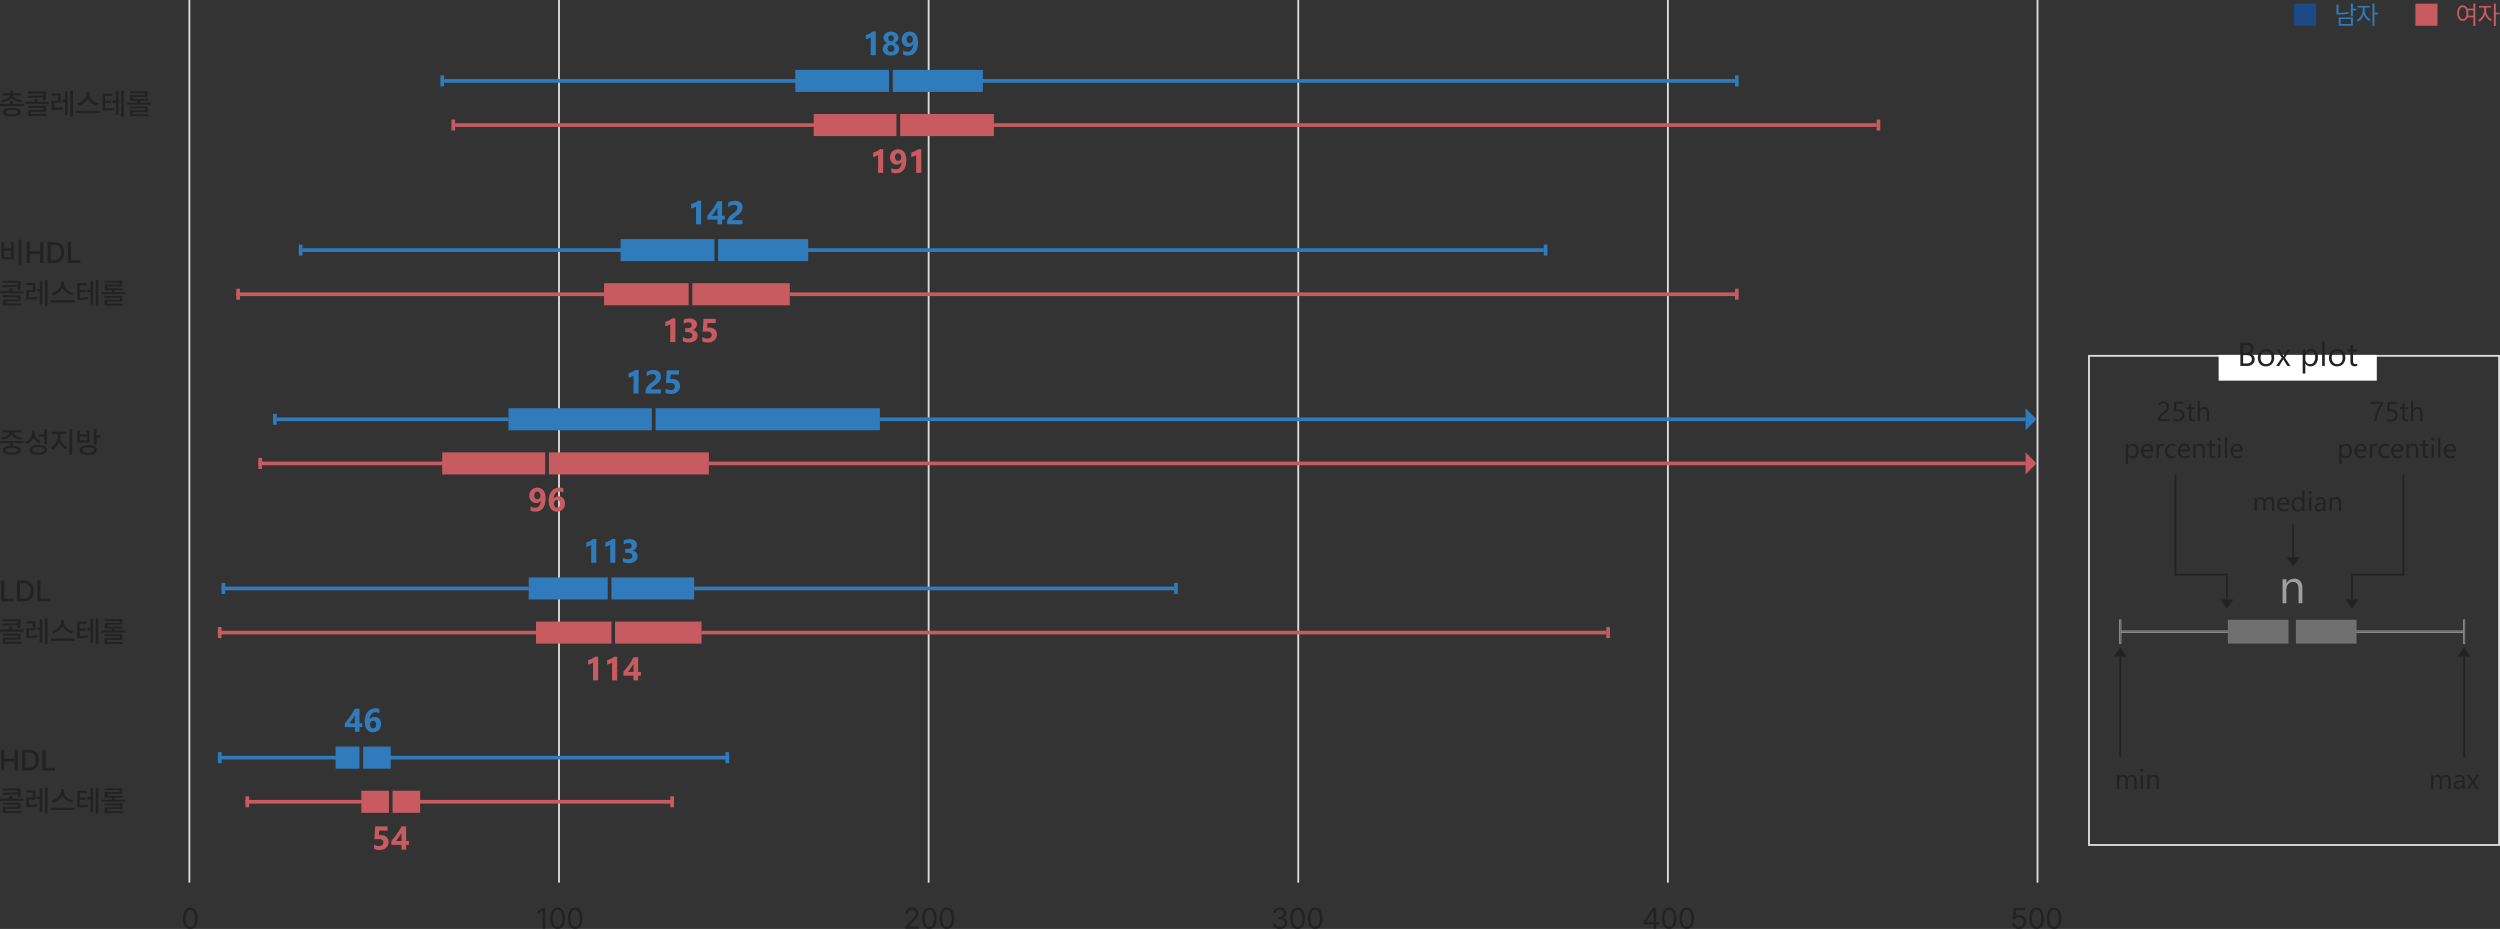 <svg xmlns="http://www.w3.org/2000/svg" width="1359.484" height="505.156" viewBox="0 0 1359.484 505.156">
  <rect x="0" y="0" width="1359.484" height="505.156" fill="#333333" stroke="none"/>
  <path id="패스_59554" data-name="패스 59554" d="M13.281-5.5H7.625V-7.109H6.156V-5.5H.516v1.2H13.281ZM7.625-12.687H6.156v1.344H1.8v1.188H6.063C5.891-8.8,3.953-7.789,1.188-7.562l.469,1.141c2.4-.227,4.359-1.039,5.234-2.344.867,1.3,2.828,2.117,5.25,2.344l.453-1.141C9.813-7.789,7.875-8.8,7.719-10.156H12v-1.187H7.625ZM6.891-3.375c-3.062,0-4.859.828-4.859,2.344S3.828,1.313,6.891,1.3c3.047.016,4.828-.812,4.828-2.328S9.938-3.375,6.891-3.375Zm0,1.109c2.125,0,3.344.438,3.344,1.234S9.016.188,6.891.172c-2.156.016-3.359-.406-3.359-1.2S4.734-2.266,6.891-2.266ZM25.563-12.3H15.844v1.172h8.25c0,.3-.008.633-.016,1l-8.594.234L15.672-8.7l8.344-.406c-.055.484-.125,1.016-.234,1.594l1.469.094a20.418,20.418,0,0,0,.313-3.984Zm1.531,5.609H20.906V-8.266h-1.5v1.578H14.359v1.172H27.094ZM25.5-4.484H15.875v1.141h8.156v1.109H15.891V1.109h10V-.031H17.344V-1.156H25.5Zm8.094-6.687h-5v1.2h3.578v2.594H28.609v5.313h.969a29.994,29.994,0,0,0,5.3-.406L34.75-3.687a25.822,25.822,0,0,1-4.7.375V-6.187h3.547Zm6.594-1.5H38.766v14h1.422Zm-2.875.313H35.906v4.641H34.25v1.2h1.656V.609h1.406Zm11.8,1.672V-11.75H47.547v1.063c0,2.281-2.422,4.422-5.078,4.922l.656,1.234a7.63,7.63,0,0,0,5.219-3.922,7.5,7.5,0,0,0,5.2,3.922l.688-1.234C51.547-6.25,49.109-8.406,49.109-10.687Zm5.7,8.938H42V-.516H54.813Zm6.75-9.266H56.328v9.063h.906a23.764,23.764,0,0,0,5.109-.359l-.125-1.2a24.583,24.583,0,0,1-4.469.359V-6.094h3.188V-7.25H57.75V-9.828h3.813Zm6.3-1.656H66.422v14h1.438Zm-2.891.3H63.563v4.953H61.672v1.2h1.891V.625h1.406ZM82.453-6.156H76.781V-7.187h4.3V-8.234H72.75V-9.3h8.094v-3.016H71.25v1.031h8.109v1H71.281v3.094h4.031v1.031H69.641v1.109H82.453ZM80.875-4.109H71.156v1.063h8.25v1.031H71.172v3.2H81.313V.141H72.656V-1.031h8.219Z" transform="translate(-0.516 62)" fill="#222"/>
  <path id="패스_59555" data-name="패스 59555" d="M12.109-12.672H10.625V1.359h1.484ZM2.781-11.5H1.3V-2H8.016v-9.5H6.547v3.594H2.781Zm0,8.281V-6.734H6.547v3.516ZM14.984,0H16.7V-4.937h5.625V0h1.719V-11.312H22.328v4.906H16.7v-4.906H14.984ZM30.031,0c3.438,0,5.438-2.141,5.438-5.672,0-3.516-2-5.641-5.328-5.641H26.359V0ZM28.078-1.5V-9.812h1.953c2.469,0,3.734,1.484,3.734,4.141C33.766-3,32.5-1.5,29.938-1.5ZM37.406,0h6.828V-1.484H39.125v-9.828H37.406ZM11.734,9.7H2.016v1.172h8.25c0,.3-.008.633-.016,1l-8.594.234L1.844,13.3l8.344-.406c-.055.484-.125,1.016-.234,1.594l1.469.094a20.418,20.418,0,0,0,.313-3.984Zm1.531,5.609H7.078V13.734h-1.5v1.578H.531v1.172H13.266Zm-1.594,2.2H2.047v1.141H10.2v1.109H2.063v3.344h10V21.969H3.516V20.844h8.156Zm8.094-6.687h-5v1.2h3.578v2.594H14.781v5.313h.969a29.994,29.994,0,0,0,5.3-.406l-.125-1.219a25.822,25.822,0,0,1-4.7.375V15.813h3.547Zm6.594-1.5H24.938v14h1.422Zm-2.875.313H22.078v4.641H20.422v1.2h1.656v7.125h1.406Zm11.8,1.672V10.25H33.719v1.063c0,2.281-2.422,4.422-5.078,4.922l.656,1.234a7.63,7.63,0,0,0,5.219-3.922,7.5,7.5,0,0,0,5.2,3.922l.688-1.234C37.719,15.75,35.281,13.594,35.281,11.313Zm5.7,8.938H28.172v1.234H40.984Zm6.75-9.266H42.5v9.063h.906a23.764,23.764,0,0,0,5.109-.359l-.125-1.2a24.583,24.583,0,0,1-4.469.359V15.906h3.188V14.75H43.922V12.172h3.813Zm6.3-1.656H52.594v14h1.438Zm-2.891.3H49.734v4.953H47.844v1.2h1.891v6.844h1.406Zm17.484,6.219H62.953V14.813h4.3V13.766H58.922V12.7h8.094V9.688H57.422v1.031h8.109v1H57.453v3.094h4.031v1.031H55.813v1.109H68.625Zm-1.578,2.047H57.328v1.063h8.25v1.031H57.344v3.2H67.484V22.141H58.828V20.969h8.219Z" transform="translate(-0.516 143)" fill="#222"/>
  <path id="패스_59556" data-name="패스 59556" d="M13.281-6.187H.516v1.2H6.156v1.344c-2.6.141-4.125,1.008-4.125,2.469C2.031.422,3.844,1.313,6.891,1.3c3.016.016,4.828-.875,4.828-2.469,0-1.461-1.523-2.328-4.094-2.469V-4.984h5.656ZM6.891-2.516c2.109,0,3.344.484,3.344,1.344C10.234-.328,9,.172,6.891.156,4.75.172,3.531-.328,3.531-1.172,3.531-2.031,4.75-2.516,6.891-2.516Zm5.25-9.516H1.688v1.188h4.2c-.211,1.352-2.187,2.5-4.7,2.75L1.7-6.922c2.422-.281,4.422-1.3,5.2-2.8.758,1.492,2.766,2.516,5.188,2.8l.531-1.172c-2.555-.25-4.523-1.4-4.734-2.75h4.25Zm7.172,1.453v-1.312H17.844v1.375A5,5,0,0,1,14.3-5.781l.8,1.188a5.805,5.805,0,0,0,3.516-3.453,5.552,5.552,0,0,0,3.281,3.031L22.7-6.172A4.637,4.637,0,0,1,19.313-10.578Zm6.7-2.094H24.531v2.844H21.578v1.219h2.953v4.2h1.484ZM21.328-4.016c-2.937,0-4.75.969-4.734,2.672-.016,1.688,1.8,2.656,4.734,2.641,2.938.016,4.734-.953,4.734-2.641C26.063-3.047,24.266-4.016,21.328-4.016Zm0,1.156c2.047,0,3.266.547,3.266,1.516,0,.938-1.219,1.469-3.266,1.469s-3.266-.531-3.266-1.469C18.063-2.312,19.281-2.859,21.328-2.859Zm12-5.687v-1.484h3.188v-1.234H28.625v1.234h3.2v1.484a7.062,7.062,0,0,1-3.687,6.031L29-1.344a7.574,7.574,0,0,0,3.594-4.5A6.945,6.945,0,0,0,36.2-1.7l.813-1.156A6.414,6.414,0,0,1,33.328-8.547Zm6.438-4.125H38.281v14h1.484Zm8.719,8.719c-2.922,0-4.7.969-4.7,2.625,0,1.672,1.781,2.641,4.7,2.656,2.891-.016,4.641-.984,4.641-2.656C53.125-2.984,51.375-3.953,48.484-3.953Zm0,1.172c2.016,0,3.188.516,3.188,1.453S50.5.141,48.484.141c-2.031,0-3.234-.531-3.219-1.469C45.25-2.266,46.453-2.781,48.484-2.781ZM53-12.672H51.516v8.359H53V-7.984h2.031V-9.25H53ZM44-11.8H42.547v6.5h6.594v-6.5H47.672v2.016H44Zm0,5.313V-8.609h3.672v2.125Z" transform="translate(-0.516 246)" fill="#222"/>
  <path id="패스_59557" data-name="패스 59557" d="M1.156,0H7.984V-1.484H2.875v-9.828H1.156ZM13.422,0c3.438,0,5.438-2.141,5.438-5.672,0-3.516-2-5.641-5.328-5.641H9.75V0ZM11.469-1.5V-9.812h1.953c2.469,0,3.734,1.484,3.734,4.141C17.156-3,15.891-1.5,13.328-1.5ZM20.8,0h6.828V-1.484H22.516v-9.828H20.8ZM11.734,9.7H2.016v1.172h8.25c0,.3-.008.633-.016,1l-8.594.234L1.844,13.3l8.344-.406c-.055.484-.125,1.016-.234,1.594l1.469.094a20.418,20.418,0,0,0,.313-3.984Zm1.531,5.609H7.078V13.734h-1.5v1.578H.531v1.172H13.266Zm-1.594,2.2H2.047v1.141H10.2v1.109H2.063v3.344h10V21.969H3.516V20.844h8.156Zm8.094-6.687h-5v1.2h3.578v2.594H14.781v5.313h.969a29.994,29.994,0,0,0,5.3-.406l-.125-1.219a25.822,25.822,0,0,1-4.7.375V15.813h3.547Zm6.594-1.5H24.938v14h1.422Zm-2.875.313H22.078v4.641H20.422v1.2h1.656v7.125h1.406Zm11.8,1.672V10.25H33.719v1.063c0,2.281-2.422,4.422-5.078,4.922l.656,1.234a7.63,7.63,0,0,0,5.219-3.922,7.5,7.5,0,0,0,5.2,3.922l.688-1.234C37.719,15.75,35.281,13.594,35.281,11.313Zm5.7,8.938H28.172v1.234H40.984Zm6.75-9.266H42.5v9.063h.906a23.764,23.764,0,0,0,5.109-.359l-.125-1.2a24.583,24.583,0,0,1-4.469.359V15.906h3.188V14.75H43.922V12.172h3.813Zm6.3-1.656H52.594v14h1.438Zm-2.891.3H49.734v4.953H47.844v1.2h1.891v6.844h1.406Zm17.484,6.219H62.953V14.813h4.3V13.766H58.922V12.7h8.094V9.688H57.422v1.031h8.109v1H57.453v3.094h4.031v1.031H55.813v1.109H68.625Zm-1.578,2.047H57.328v1.063h8.25v1.031H57.344v3.2H67.484V22.141H58.828V20.969h8.219Z" transform="translate(-0.516 327)" fill="#222"/>
  <path id="패스_59558" data-name="패스 59558" d="M1.156,0H2.875V-4.937H8.5V0h1.719V-11.312H8.5v4.906H2.875v-4.906H1.156ZM16.2,0c3.438,0,5.438-2.141,5.438-5.672,0-3.516-2-5.641-5.328-5.641H12.531V0ZM14.25-1.5V-9.812H16.2c2.469,0,3.734,1.484,3.734,4.141C19.938-3,18.672-1.5,16.109-1.5ZM23.578,0h6.828V-1.484H25.3v-9.828H23.578ZM11.734,9.7H2.016v1.172h8.25c0,.3-.008.633-.016,1l-8.594.234L1.844,13.3l8.344-.406c-.055.484-.125,1.016-.234,1.594l1.469.094a20.418,20.418,0,0,0,.313-3.984Zm1.531,5.609H7.078V13.734h-1.5v1.578H.531v1.172H13.266Zm-1.594,2.2H2.047v1.141H10.2v1.109H2.063v3.344h10V21.969H3.516V20.844h8.156Zm8.094-6.687h-5v1.2h3.578v2.594H14.781v5.313h.969a29.994,29.994,0,0,0,5.3-.406l-.125-1.219a25.822,25.822,0,0,1-4.7.375V15.813h3.547Zm6.594-1.5H24.938v14h1.422Zm-2.875.313H22.078v4.641H20.422v1.2h1.656v7.125h1.406Zm11.8,1.672V10.25H33.719v1.063c0,2.281-2.422,4.422-5.078,4.922l.656,1.234a7.63,7.63,0,0,0,5.219-3.922,7.5,7.5,0,0,0,5.2,3.922l.688-1.234C37.719,15.75,35.281,13.594,35.281,11.313Zm5.7,8.938H28.172v1.234H40.984Zm6.75-9.266H42.5v9.063h.906a23.764,23.764,0,0,0,5.109-.359l-.125-1.2a24.583,24.583,0,0,1-4.469.359V15.906h3.188V14.75H43.922V12.172h3.813Zm6.3-1.656H52.594v14h1.438Zm-2.891.3H49.734v4.953H47.844v1.2h1.891v6.844h1.406Zm17.484,6.219H62.953V14.813h4.3V13.766H58.922V12.7h8.094V9.688H57.422v1.031h8.109v1H57.453v3.094h4.031v1.031H55.813v1.109H68.625Zm-1.578,2.047H57.328v1.063h8.25v1.031H57.344v3.2H67.484V22.141H58.828V20.969h8.219Z" transform="translate(-0.516 419)" fill="#222"/>
  <path id="패스_59583" data-name="패스 59583" d="M0,.156c2.5,0,3.953-2.109,3.953-5.812,0-3.672-1.469-5.812-3.953-5.812S-3.953-9.328-3.953-5.656C-3.953-1.953-2.516.156,0,.156Zm0-1.25c-1.641,0-2.594-1.641-2.594-4.562S-1.625-10.25,0-10.25,2.578-8.578,2.578-5.656,1.625-1.094,0-1.094Z" transform="translate(103.484 505)" fill="#222"/>
  <path id="패스_59582" data-name="패스 59582" d="M-7.977-11.312H-9.4l-2.812,1.875v1.422l2.75-1.828H-9.4V0h1.422ZM-1.258.156C1.242.156,2.7-1.953,2.7-5.656c0-3.672-1.469-5.812-3.953-5.812S-5.211-9.328-5.211-5.656C-5.211-1.953-3.773.156-1.258.156Zm0-1.25c-1.641,0-2.594-1.641-2.594-4.562s.969-4.594,2.594-4.594S1.32-8.578,1.32-5.656.367-1.094-1.258-1.094ZM8.273.156c2.5,0,3.953-2.109,3.953-5.812,0-3.672-1.469-5.812-3.953-5.812S4.32-9.328,4.32-5.656C4.32-1.953,5.758.156,8.273.156Zm0-1.25c-1.641,0-2.594-1.641-2.594-4.562s.969-4.594,2.594-4.594,2.578,1.672,2.578,4.594S9.9-1.094,8.273-1.094Z" transform="translate(304.484 505)" fill="#222"/>
  <path id="패스_59581" data-name="패스 59581" d="M-13.164,0H-5.82V-1.25h-5.391v-.094l2.594-2.672c2-2.062,2.594-3.047,2.594-4.312a3.26,3.26,0,0,0-3.516-3.141,3.323,3.323,0,0,0-3.578,3.344h1.328a2.039,2.039,0,0,1,2.2-2.125,2.031,2.031,0,0,1,2.25,1.922c0,1.047-.641,1.813-1.984,3.234L-13.18-1.031ZM-.07.156c2.5,0,3.953-2.109,3.953-5.812,0-3.672-1.469-5.812-3.953-5.812S-4.023-9.328-4.023-5.656C-4.023-1.953-2.586.156-.07.156Zm0-1.25c-1.641,0-2.594-1.641-2.594-4.562S-1.7-10.25-.07-10.25,2.508-8.578,2.508-5.656,1.555-1.094-.07-1.094ZM9.461.156c2.5,0,3.953-2.109,3.953-5.812,0-3.672-1.469-5.812-3.953-5.812S5.508-9.328,5.508-5.656C5.508-1.953,6.945.156,9.461.156Zm0-1.25c-1.641,0-2.594-1.641-2.594-4.562s.969-4.594,2.594-4.594,2.578,1.672,2.578,4.594S11.086-1.094,9.461-1.094Z" transform="translate(505.484 505)" fill="#222"/>
  <path id="패스_59580" data-name="패스 59580" d="M-9.5.156c2.25,0,3.953-1.375,3.938-3.234A2.62,2.62,0,0,0-7.922-5.8v-.078A2.516,2.516,0,0,0-6-8.437c.016-1.625-1.3-3.031-3.453-3.031-2.016,0-3.672,1.2-3.75,3h1.359A2.158,2.158,0,0,1-9.469-10.25,1.894,1.894,0,0,1-7.359-8.359c0,1.172-.953,1.938-2.328,1.938h-.922v1.234h.922c1.766,0,2.75.875,2.75,2.109,0,1.172-1.094,1.984-2.578,1.984-1.344,0-2.422-.672-2.5-1.75h-1.422C-13.359-1.047-11.75.156-9.5.156Zm9.672,0c2.5,0,3.953-2.109,3.953-5.812,0-3.672-1.469-5.812-3.953-5.812S-3.781-9.328-3.781-5.656C-3.781-1.953-2.344.156.172.156Zm0-1.25c-1.641,0-2.594-1.641-2.594-4.562S-1.453-10.25.172-10.25,2.75-8.578,2.75-5.656,1.8-1.094.172-1.094ZM9.7.156c2.5,0,3.953-2.109,3.953-5.812,0-3.672-1.469-5.812-3.953-5.812S5.75-9.328,5.75-5.656C5.75-1.953,7.188.156,9.7.156Zm0-1.25c-1.641,0-2.594-1.641-2.594-4.562S8.078-10.25,9.7-10.25s2.578,1.672,2.578,4.594S11.328-1.094,9.7-1.094Z" transform="translate(705.484 505)" fill="#222"/>
  <path id="패스_59579" data-name="패스 59579" d="M-13.742-2.312h5.484V0h1.344V-2.312h1.578V-3.547H-6.914v-7.766H-8.648l-5.094,7.844Zm1.516-1.234v-.094L-8.4-9.531h.141v5.984ZM.227.156c2.5,0,3.953-2.109,3.953-5.812,0-3.672-1.469-5.812-3.953-5.812S-3.727-9.328-3.727-5.656C-3.727-1.953-2.289.156.227.156Zm0-1.25c-1.641,0-2.594-1.641-2.594-4.562S-1.4-10.25.227-10.25,2.8-8.578,2.8-5.656,1.852-1.094.227-1.094ZM9.758.156c2.5,0,3.953-2.109,3.953-5.812,0-3.672-1.469-5.812-3.953-5.812S5.8-9.328,5.8-5.656C5.8-1.953,7.242.156,9.758.156Zm0-1.25c-1.641,0-2.594-1.641-2.594-4.562s.969-4.594,2.594-4.594,2.578,1.672,2.578,4.594S11.383-1.094,9.758-1.094Z" transform="translate(907.484 505)" fill="#222"/>
  <path id="패스_59578" data-name="패스 59578" d="M-9.555.156A3.716,3.716,0,0,0-5.648-3.609a3.658,3.658,0,0,0-3.75-3.8,3.454,3.454,0,0,0-2.062.656h-.109l.422-3.312H-6.2v-1.25H-12.32l-.8,6.188h1.359A2.182,2.182,0,0,1-9.648-6.141,2.531,2.531,0,0,1-7.023-3.578a2.447,2.447,0,0,1-2.531,2.5,2.177,2.177,0,0,1-2.312-1.766h-1.359C-13.148-1.109-11.6.156-9.555.156Zm9.563,0c2.5,0,3.953-2.109,3.953-5.812,0-3.672-1.469-5.812-3.953-5.812S-3.945-9.328-3.945-5.656C-3.945-1.953-2.508.156.008.156Zm0-1.25c-1.641,0-2.594-1.641-2.594-4.562S-1.617-10.25.008-10.25,2.586-8.578,2.586-5.656,1.633-1.094.008-1.094ZM9.539.156c2.5,0,3.953-2.109,3.953-5.812,0-3.672-1.469-5.812-3.953-5.812S5.586-9.328,5.586-5.656C5.586-1.953,7.023.156,9.539.156Zm0-1.25c-1.641,0-2.594-1.641-2.594-4.562s.969-4.594,2.594-4.594,2.578,1.672,2.578,4.594S11.164-1.094,9.539-1.094Z" transform="translate(1107.484 505)" fill="#222"/>
  <rect id="사각형_12677" data-name="사각형 12677" width="1" height="480" transform="translate(102.484)" fill="#ddd"/>
  <rect id="사각형_12678" data-name="사각형 12678" width="1" height="480" transform="translate(303.484)" fill="#ddd"/>
  <rect id="사각형_12679" data-name="사각형 12679" width="1" height="480" transform="translate(504.484)" fill="#ddd"/>
  <rect id="사각형_12680" data-name="사각형 12680" width="1" height="480" transform="translate(705.484)" fill="#ddd"/>
  <rect id="사각형_12681" data-name="사각형 12681" width="1" height="480" transform="translate(906.484)" fill="#ddd"/>
  <rect id="사각형_12682" data-name="사각형 12682" width="1" height="480" transform="translate(1107.484)" fill="#ddd"/>
  <g id="그룹_31321" data-name="그룹 31321" transform="translate(-290.516 -1668)">
    <g id="그룹_31341" data-name="그룹 31341">
      <rect id="사각형_12696" data-name="사각형 12696" width="167" height="2" transform="translate(411 1987)" fill="#2f7bbb"/>
      <rect id="사각형_12699" data-name="사각형 12699" width="261" height="2" transform="translate(668 1987)" fill="#2f7bbb"/>
      <rect id="사각형_12695" data-name="사각형 12695" width="6" height="2" transform="translate(413 1985) rotate(90)" fill="#2f7bbb"/>
      <rect id="사각형_12700" data-name="사각형 12700" width="6" height="2" transform="translate(931 1985) rotate(90)" fill="#2f7bbb"/>
      <rect id="사각형_12697" data-name="사각형 12697" width="43" height="12" transform="translate(578 1982)" fill="#2f7bbb"/>
      <rect id="사각형_12698" data-name="사각형 12698" width="45" height="12" transform="translate(623 1982)" fill="#2f7bbb"/>
      <path id="패스_59562" data-name="패스 59562" d="M-8.218-12.885V0h-2.769V-9.756a3.315,3.315,0,0,1-.541.382,5.58,5.58,0,0,1-.664.325,5.925,5.925,0,0,1-.729.246,5.328,5.328,0,0,1-.747.145V-11a11.549,11.549,0,0,0,2.039-.809A11.6,11.6,0,0,0-9.9-12.885Zm10.354,0V0H-.633V-9.756a3.315,3.315,0,0,1-.541.382,5.58,5.58,0,0,1-.664.325,5.925,5.925,0,0,1-.729.246,5.328,5.328,0,0,1-.747.145V-11A11.549,11.549,0,0,0-1.274-11.8,11.6,11.6,0,0,0,.457-12.885ZM6.205-.413V-2.83a4.878,4.878,0,0,0,2.953.923,2.659,2.659,0,0,0,1.657-.457,1.517,1.517,0,0,0,.593-1.274,1.449,1.449,0,0,0-.734-1.3A3.8,3.8,0,0,0,8.657-5.4H7.488V-7.523H8.569q2.461,0,2.461-1.635,0-1.538-1.89-1.538a4.308,4.308,0,0,0-2.461.817v-2.268a6.8,6.8,0,0,1,3.094-.668,4.669,4.669,0,0,1,3.01.87A2.769,2.769,0,0,1,13.86-9.686a2.937,2.937,0,0,1-2.5,3.094v.044a3.405,3.405,0,0,1,2.109.971A2.738,2.738,0,0,1,14.238-3.6,3.382,3.382,0,0,1,12.946-.809,5.586,5.586,0,0,1,9.378.22,6.9,6.9,0,0,1,6.205-.413Z" transform="translate(623 1974)" fill="#2f7bbb"/>
    </g>
    <g id="그룹_31340" data-name="그룹 31340">
      <rect id="사각형_12702" data-name="사각형 12702" width="173" height="2" transform="translate(409 2011)" fill="#c85b60"/>
      <rect id="사각형_12705" data-name="사각형 12705" width="492" height="2" transform="translate(672 2011)" fill="#c85b60"/>
      <rect id="사각형_12701" data-name="사각형 12701" width="6" height="2" transform="translate(411 2009) rotate(90)" fill="#c85b60"/>
      <rect id="사각형_12706" data-name="사각형 12706" width="6" height="2" transform="translate(1166 2009) rotate(90)" fill="#c85b60"/>
      <rect id="사각형_12703" data-name="사각형 12703" width="41" height="12" transform="translate(582 2006)" fill="#c85b60"/>
      <rect id="사각형_12704" data-name="사각형 12704" width="47" height="12" transform="translate(625 2006)" fill="#c85b60"/>
      <path id="패스_59561" data-name="패스 59561" d="M-8.218-12.885V0h-2.769V-9.756a3.315,3.315,0,0,1-.541.382,5.58,5.58,0,0,1-.664.325,5.925,5.925,0,0,1-.729.246,5.328,5.328,0,0,1-.747.145V-11a11.549,11.549,0,0,0,2.039-.809A11.6,11.6,0,0,0-9.9-12.885Zm10.354,0V0H-.633V-9.756a3.315,3.315,0,0,1-.541.382,5.58,5.58,0,0,1-.664.325,5.925,5.925,0,0,1-.729.246,5.328,5.328,0,0,1-.747.145V-11A11.549,11.549,0,0,0-1.274-11.8,11.6,11.6,0,0,0,.457-12.885Zm11.408.281v7.945h1.512v2.074H13.544V0H11.013V-2.584H5.52V-4.755q.729-.817,1.512-1.789t1.512-2q.729-1.028,1.358-2.07A20.749,20.749,0,0,0,10.969-12.6ZM8.007-4.658h3.006v-4.4q-.308.571-.668,1.156T9.589-6.754q-.4.567-.8,1.1T8.007-4.658Z" transform="translate(624 2038)" fill="#c85b60"/>
    </g>
  </g>
  <g id="그룹_31319" data-name="그룹 31319" transform="translate(-290.516 -1659)">
    <g id="그룹_31345" data-name="그룹 31345">
      <rect id="사각형_12726" data-name="사각형 12726" width="199" height="2" transform="translate(455 1794)" fill="#2f7bbb"/>
      <rect id="사각형_12719" data-name="사각형 12719" width="425" height="2" transform="translate(705 1794)" fill="#2f7bbb"/>
      <rect id="사각형_12727" data-name="사각형 12727" width="6" height="2" transform="translate(455 1792) rotate(90)" fill="#2f7bbb"/>
      <rect id="사각형_12720" data-name="사각형 12720" width="6" height="2" transform="translate(1132 1792) rotate(90)" fill="#2f7bbb"/>
      <rect id="사각형_12723" data-name="사각형 12723" width="51" height="12" transform="translate(628 1789)" fill="#2f7bbb"/>
      <rect id="사각형_12722" data-name="사각형 12722" width="49" height="12" transform="translate(681 1789)" fill="#2f7bbb"/>
      <path id="패스_59566" data-name="패스 59566" d="M-8.218-12.885V0h-2.769V-9.756a3.315,3.315,0,0,1-.541.382,5.58,5.58,0,0,1-.664.325,5.925,5.925,0,0,1-.729.246,5.328,5.328,0,0,1-.747.145V-11a11.549,11.549,0,0,0,2.039-.809A11.6,11.6,0,0,0-9.9-12.885ZM3.19-12.6v7.945H4.7v2.074H3.19V0H.659V-2.584H-4.834V-4.755q.729-.817,1.512-1.789t1.512-2q.729-1.028,1.358-2.07A20.749,20.749,0,0,0,.615-12.6ZM-2.347-4.658H.659v-4.4Q.352-8.49-.009-7.906T-.765-6.754q-.4.567-.8,1.1T-2.347-4.658ZM8.947-2.3h5.344V0H5.906V-.949a4.418,4.418,0,0,1,.325-1.736,5.76,5.76,0,0,1,.817-1.38A7.09,7.09,0,0,1,8.125-5.146q.584-.47,1.112-.848.554-.4.971-.756a5.534,5.534,0,0,0,.7-.716,2.723,2.723,0,0,0,.426-.721,2.143,2.143,0,0,0,.141-.778,1.563,1.563,0,0,0-.457-1.222,2.032,2.032,0,0,0-1.4-.413A4.694,4.694,0,0,0,6.513-9.308v-2.443a6.679,6.679,0,0,1,3.709-1.063,5.478,5.478,0,0,1,1.718.25,3.635,3.635,0,0,1,1.288.716,3.055,3.055,0,0,1,.8,1.129,3.811,3.811,0,0,1,.277,1.481,4.176,4.176,0,0,1-.268,1.547,4.753,4.753,0,0,1-.712,1.23A6.458,6.458,0,0,1,12.3-5.445q-.58.461-1.2.892-.422.3-.813.593a7.707,7.707,0,0,0-.69.58,3.149,3.149,0,0,0-.475.558A.963.963,0,0,0,8.947-2.3Z" transform="translate(680 1781)" fill="#2f7bbb"/>
    </g>
    <g id="그룹_31344" data-name="그룹 31344">
      <rect id="사각형_12725" data-name="사각형 12725" width="200" height="2" transform="translate(419 1818)" fill="#c85b60"/>
      <rect id="사각형_12717" data-name="사각형 12717" width="514" height="2" transform="translate(720 1818)" fill="#c85b60"/>
      <rect id="사각형_12728" data-name="사각형 12728" width="6" height="2" transform="translate(421 1816) rotate(90)" fill="#c85b60"/>
      <rect id="사각형_12718" data-name="사각형 12718" width="6" height="2" transform="translate(1236 1816) rotate(90)" fill="#c85b60"/>
      <rect id="사각형_12724" data-name="사각형 12724" width="46" height="12" transform="translate(619 1813)" fill="#c85b60"/>
      <rect id="사각형_12721" data-name="사각형 12721" width="53" height="12" transform="translate(667 1813)" fill="#c85b60"/>
      <path id="패스_59565" data-name="패스 59565" d="M-8.218-12.885V0h-2.769V-9.756a3.315,3.315,0,0,1-.541.382,5.58,5.58,0,0,1-.664.325,5.925,5.925,0,0,1-.729.246,5.328,5.328,0,0,1-.747.145V-11a11.549,11.549,0,0,0,2.039-.809A11.6,11.6,0,0,0-9.9-12.885ZM-4.148-.413V-2.83A4.878,4.878,0,0,0-1.2-1.907,2.659,2.659,0,0,0,.461-2.364a1.517,1.517,0,0,0,.593-1.274,1.449,1.449,0,0,0-.734-1.3A3.8,3.8,0,0,0-1.7-5.4H-2.865V-7.523h1.081q2.461,0,2.461-1.635,0-1.538-1.89-1.538a4.308,4.308,0,0,0-2.461.817v-2.268A6.8,6.8,0,0,1-.58-12.814a4.669,4.669,0,0,1,3.01.87A2.769,2.769,0,0,1,3.507-9.686,2.937,2.937,0,0,1,1-6.592v.044a3.405,3.405,0,0,1,2.109.971A2.738,2.738,0,0,1,3.885-3.6,3.382,3.382,0,0,1,2.593-.809,5.586,5.586,0,0,1-.976.22,6.9,6.9,0,0,1-4.148-.413ZM6.425-.325V-2.7a5.181,5.181,0,0,0,2.751.791,2.584,2.584,0,0,0,1.718-.523,1.76,1.76,0,0,0,.62-1.419q0-1.872-2.646-1.872a19.59,19.59,0,0,0-2.25.149L7.093-12.6h6.671v2.268H9.211L9.035-7.813q.677-.053,1.169-.053a4.3,4.3,0,0,1,3.041,1.02,3.56,3.56,0,0,1,1.1,2.742,4.048,4.048,0,0,1-1.31,3.116A5.032,5.032,0,0,1,9.483.22,7.6,7.6,0,0,1,6.425-.325Z" transform="translate(666 1845)" fill="#c85b60"/>
    </g>
  </g>
  <g id="그룹_31318" data-name="그룹 31318" transform="translate(-290.516 -1654)">
    <g id="그룹_31347" data-name="그룹 31347">
      <rect id="사각형_12730" data-name="사각형 12730" width="217" height="2" transform="translate(532 1697)" fill="#2f7bbb"/>
      <rect id="사각형_12736" data-name="사각형 12736" width="434" height="2" transform="translate(800 1697)" fill="#2f7bbb"/>
      <rect id="사각형_12729" data-name="사각형 12729" width="6" height="2" transform="translate(532 1695) rotate(90)" fill="#2f7bbb"/>
      <rect id="사각형_12739" data-name="사각형 12739" width="6" height="2" transform="translate(1236 1695) rotate(90)" fill="#2f7bbb"/>
      <rect id="사각형_12733" data-name="사각형 12733" width="51" height="12" transform="translate(723 1692)" fill="#2f7bbb"/>
      <rect id="사각형_12737" data-name="사각형 12737" width="49" height="12" transform="translate(776 1692)" fill="#2f7bbb"/>
      <path id="패스_59568" data-name="패스 59568" d="M-8.218-12.885V0h-2.769V-9.756a3.315,3.315,0,0,1-.541.382,5.58,5.58,0,0,1-.664.325,5.925,5.925,0,0,1-.729.246,5.328,5.328,0,0,1-.747.145V-11a11.549,11.549,0,0,0,2.039-.809A11.6,11.6,0,0,0-9.9-12.885Zm3.744,9.492A3.356,3.356,0,0,1-4.32-4.408a3.076,3.076,0,0,1,.461-.905,3.4,3.4,0,0,1,.769-.747A4.131,4.131,0,0,1-2-6.6,3.893,3.893,0,0,1-3.489-7.818a2.782,2.782,0,0,1-.527-1.648,2.98,2.98,0,0,1,.3-1.336,3.241,3.241,0,0,1,.839-1.063,3.926,3.926,0,0,1,1.279-.7,5.046,5.046,0,0,1,1.622-.25,5.144,5.144,0,0,1,1.644.25,4.019,4.019,0,0,1,1.288.694,3.149,3.149,0,0,1,.839,1.05A2.942,2.942,0,0,1,4.1-9.5a2.616,2.616,0,0,1-.562,1.63A4.188,4.188,0,0,1,1.978-6.662a4.24,4.24,0,0,1,1.081.541,3.479,3.479,0,0,1,.782.751,3.078,3.078,0,0,1,.475.918,3.381,3.381,0,0,1,.158,1.033,3.3,3.3,0,0,1-.325,1.472A3.351,3.351,0,0,1,3.23-.8a4.334,4.334,0,0,1-1.415.743A5.917,5.917,0,0,1,0,.2,5.948,5.948,0,0,1-1.8-.057,4.319,4.319,0,0,1-3.212-.791,3.4,3.4,0,0,1-4.14-1.929,3.208,3.208,0,0,1-4.474-3.393Zm2.628-.237a2.141,2.141,0,0,0,.132.773,1.582,1.582,0,0,0,.378.58,1.688,1.688,0,0,0,.584.365,2.144,2.144,0,0,0,.76.127,2.029,2.029,0,0,0,.743-.132,1.743,1.743,0,0,0,.584-.369,1.679,1.679,0,0,0,.387-.58,2,2,0,0,0,.141-.765,1.99,1.99,0,0,0-.132-.721,1.713,1.713,0,0,0-.378-.593,1.867,1.867,0,0,0-.584-.4,1.863,1.863,0,0,0-.76-.149,1.981,1.981,0,0,0-.738.136,1.689,1.689,0,0,0-.589.387,1.824,1.824,0,0,0-.387.593A1.949,1.949,0,0,0-1.846-3.63Zm.387-5.581a1.665,1.665,0,0,0,.119.628,1.622,1.622,0,0,0,.321.51,1.466,1.466,0,0,0,.479.338,1.423,1.423,0,0,0,.584.123,1.414,1.414,0,0,0,.589-.123,1.5,1.5,0,0,0,.479-.343,1.647,1.647,0,0,0,.325-.51,1.632,1.632,0,0,0,.119-.624,1.746,1.746,0,0,0-.114-.637,1.523,1.523,0,0,0-.321-.51A1.516,1.516,0,0,0,.637-10.7a1.444,1.444,0,0,0-.593-.123,1.443,1.443,0,0,0-.611.127,1.472,1.472,0,0,0-.475.343,1.54,1.54,0,0,0-.308.51A1.783,1.783,0,0,0-1.459-9.211Zm16.189,2.3a11.18,11.18,0,0,1-.369,3A6.438,6.438,0,0,1,13.285-1.67a4.755,4.755,0,0,1-1.727,1.4A5.291,5.291,0,0,1,9.246.22,6.568,6.568,0,0,1,6.583-.272V-2.558a4.267,4.267,0,0,0,2.391.65,2.752,2.752,0,0,0,2.241-.976A4.352,4.352,0,0,0,12.032-5.7l-.053-.018a2.854,2.854,0,0,1-2.54,1.239,3.487,3.487,0,0,1-1.428-.29,3.431,3.431,0,0,1-1.134-.8A3.675,3.675,0,0,1,6.13-6.8a4.407,4.407,0,0,1-.268-1.564,4.857,4.857,0,0,1,.325-1.811,4.145,4.145,0,0,1,.91-1.406,4.014,4.014,0,0,1,1.4-.91,4.917,4.917,0,0,1,1.811-.321,4.145,4.145,0,0,1,1.846.4,3.878,3.878,0,0,1,1.393,1.156A5.4,5.4,0,0,1,14.427-9.4,9.4,9.4,0,0,1,14.73-6.908Zm-2.8-1.477a3.266,3.266,0,0,0-.123-.91,2.394,2.394,0,0,0-.343-.734,1.669,1.669,0,0,0-.536-.488,1.379,1.379,0,0,0-.694-.18,1.413,1.413,0,0,0-.664.158,1.618,1.618,0,0,0-.523.435,2.061,2.061,0,0,0-.343.664,2.74,2.74,0,0,0-.123.835A2.853,2.853,0,0,0,8.7-7.73a1.867,1.867,0,0,0,.347.646,1.456,1.456,0,0,0,.541.4,1.76,1.76,0,0,0,.7.136,1.51,1.51,0,0,0,.668-.145,1.609,1.609,0,0,0,.514-.391,1.77,1.77,0,0,0,.334-.58A2.138,2.138,0,0,0,11.927-8.385Z" transform="translate(775 1684)" fill="#2f7bbb"/>
    </g>
    <g id="그룹_31346" data-name="그룹 31346">
      <rect id="사각형_12732" data-name="사각형 12732" width="220" height="2" transform="translate(538 1721)" fill="#c85b60"/>
      <rect id="사각형_12738" data-name="사각형 12738" width="514" height="2" transform="translate(797 1721)" fill="#c85b60"/>
      <rect id="사각형_12731" data-name="사각형 12731" width="6" height="2" transform="translate(538 1719) rotate(90)" fill="#c85b60"/>
      <rect id="사각형_12740" data-name="사각형 12740" width="6" height="2" transform="translate(1313 1719) rotate(90)" fill="#c85b60"/>
      <rect id="사각형_12734" data-name="사각형 12734" width="45" height="12" transform="translate(733 1716)" fill="#c85b60"/>
      <rect id="사각형_12735" data-name="사각형 12735" width="51" height="12" transform="translate(780 1716)" fill="#c85b60"/>
      <path id="패스_59567" data-name="패스 59567" d="M-8.218-12.885V0h-2.769V-9.756a3.315,3.315,0,0,1-.541.382,5.58,5.58,0,0,1-.664.325,5.925,5.925,0,0,1-.729.246,5.328,5.328,0,0,1-.747.145V-11a11.549,11.549,0,0,0,2.039-.809A11.6,11.6,0,0,0-9.9-12.885ZM4.377-6.908a11.18,11.18,0,0,1-.369,3A6.438,6.438,0,0,1,2.931-1.67,4.755,4.755,0,0,1,1.2-.268,5.291,5.291,0,0,1-1.107.22,6.568,6.568,0,0,1-3.771-.272V-2.558a4.267,4.267,0,0,0,2.391.65A2.752,2.752,0,0,0,.861-2.883,4.352,4.352,0,0,0,1.679-5.7l-.053-.018A2.854,2.854,0,0,1-.914-4.482a3.487,3.487,0,0,1-1.428-.29,3.431,3.431,0,0,1-1.134-.8A3.675,3.675,0,0,1-4.223-6.8a4.407,4.407,0,0,1-.268-1.564,4.857,4.857,0,0,1,.325-1.811,4.145,4.145,0,0,1,.91-1.406,4.014,4.014,0,0,1,1.4-.91,4.917,4.917,0,0,1,1.811-.321,4.145,4.145,0,0,1,1.846.4,3.878,3.878,0,0,1,1.393,1.156A5.4,5.4,0,0,1,4.074-9.4,9.4,9.4,0,0,1,4.377-6.908Zm-2.8-1.477a3.266,3.266,0,0,0-.123-.91,2.394,2.394,0,0,0-.343-.734,1.669,1.669,0,0,0-.536-.488,1.379,1.379,0,0,0-.694-.18,1.413,1.413,0,0,0-.664.158,1.618,1.618,0,0,0-.523.435,2.061,2.061,0,0,0-.343.664,2.739,2.739,0,0,0-.123.835,2.853,2.853,0,0,0,.123.875,1.867,1.867,0,0,0,.347.646,1.456,1.456,0,0,0,.541.4,1.76,1.76,0,0,0,.7.136,1.51,1.51,0,0,0,.668-.145,1.609,1.609,0,0,0,.514-.391,1.77,1.77,0,0,0,.334-.58A2.138,2.138,0,0,0,1.573-8.385Zm10.916-4.5V0H9.721V-9.756a3.315,3.315,0,0,1-.541.382,5.58,5.58,0,0,1-.664.325,5.925,5.925,0,0,1-.729.246,5.328,5.328,0,0,1-.747.145V-11A11.549,11.549,0,0,0,9.079-11.8a11.6,11.6,0,0,0,1.731-1.081Z" transform="translate(779 1748)" fill="#c85b60"/>
    </g>
  </g>
  <g id="그룹_31322" data-name="그룹 31322" transform="translate(-290.516 -1672)">
    <g id="그룹_31339" data-name="그룹 31339">
      <rect id="사각형_12683" data-name="사각형 12683" width="71" height="2" transform="translate(409 2083)" fill="#2f7bbb"/>
      <rect id="사각형_12691" data-name="사각형 12691" width="6" height="2" transform="translate(411 2081) rotate(90)" fill="#2f7bbb"/>
      <rect id="사각형_12692" data-name="사각형 12692" width="6" height="2" transform="translate(687 2081) rotate(90)" fill="#2f7bbb"/>
      <rect id="사각형_12687" data-name="사각형 12687" width="191" height="2" transform="translate(496 2083)" fill="#2f7bbb"/>
      <rect id="사각형_12685" data-name="사각형 12685" width="13" height="12" transform="translate(473 2078)" fill="#2f7bbb"/>
      <rect id="사각형_12686" data-name="사각형 12686" width="15" height="12" transform="translate(488 2078)" fill="#2f7bbb"/>
      <path id="패스_59560" data-name="패스 59560" d="M-1.986-12.6v7.945H-.475v2.074H-1.986V0H-4.518V-2.584h-5.493V-4.755q.729-.817,1.512-1.789t1.512-2q.729-1.028,1.358-2.07A20.749,20.749,0,0,0-4.562-12.6ZM-7.523-4.658h3.006v-4.4q-.308.571-.668,1.156t-.756,1.151q-.4.567-.8,1.1T-7.523-4.658Zm17.279.466a4.62,4.62,0,0,1-.325,1.74,4.248,4.248,0,0,1-.905,1.4,4.189,4.189,0,0,1-1.38.932A4.443,4.443,0,0,1,5.4.22a4.412,4.412,0,0,1-1.9-.4A3.841,3.841,0,0,1,2.074-1.323a5.363,5.363,0,0,1-.888-1.841,9.1,9.1,0,0,1-.308-2.47,10.168,10.168,0,0,1,.4-2.949,6.77,6.77,0,0,1,1.143-2.263,5.132,5.132,0,0,1,1.8-1.455,5.345,5.345,0,0,1,2.373-.514,5.986,5.986,0,0,1,2.268.343v2.32A4.158,4.158,0,0,0,6.768-10.7a2.923,2.923,0,0,0-1.274.272,2.817,2.817,0,0,0-.98.773,3.74,3.74,0,0,0-.642,1.208,5.378,5.378,0,0,0-.25,1.578h.053A3.057,3.057,0,0,1,6.319-8.1a3.447,3.447,0,0,1,1.415.281,3.07,3.07,0,0,1,1.081.8A3.649,3.649,0,0,1,9.51-5.792,4.927,4.927,0,0,1,9.756-4.192ZM7.04-4.017q0-2.03-1.661-2.03a1.63,1.63,0,0,0-.686.141,1.525,1.525,0,0,0-.527.4,1.8,1.8,0,0,0-.338.6,2.366,2.366,0,0,0-.119.769,2.974,2.974,0,0,0,.123.87,2.311,2.311,0,0,0,.347.708,1.719,1.719,0,0,0,.532.479,1.357,1.357,0,0,0,.686.176,1.484,1.484,0,0,0,.681-.154A1.525,1.525,0,0,0,6.6-2.492a1.979,1.979,0,0,0,.33-.668A3.047,3.047,0,0,0,7.04-4.017Z" transform="translate(488 2070)" fill="#2f7bbb"/>
    </g>
    <g id="그룹_31338" data-name="그룹 31338">
      <rect id="사각형_12693" data-name="사각형 12693" width="6" height="2" transform="translate(426 2105) rotate(90)" fill="#c85b60"/>
      <rect id="사각형_12694" data-name="사각형 12694" width="6" height="2" transform="translate(657 2105) rotate(90)" fill="#c85b60"/>
      <rect id="사각형_12684" data-name="사각형 12684" width="71" height="2" transform="translate(424 2107)" fill="#c85b60"/>
      <rect id="사각형_12690" data-name="사각형 12690" width="145" height="2" transform="translate(512 2107)" fill="#c85b60"/>
      <rect id="사각형_12688" data-name="사각형 12688" width="15" height="12" transform="translate(487 2102)" fill="#c85b60"/>
      <rect id="사각형_12689" data-name="사각형 12689" width="15" height="12" transform="translate(504 2102)" fill="#c85b60"/>
      <path id="패스_59559" data-name="패스 59559" d="M-9.105-.325V-2.7a5.181,5.181,0,0,0,2.751.791A2.584,2.584,0,0,0-4.636-2.43a1.76,1.76,0,0,0,.62-1.419q0-1.872-2.646-1.872a19.59,19.59,0,0,0-2.25.149l.475-7.031h6.671v2.268H-6.319L-6.5-7.813q.677-.053,1.169-.053a4.3,4.3,0,0,1,3.041,1.02A3.56,3.56,0,0,1-1.187-4.1,4.048,4.048,0,0,1-2.5-.989,5.032,5.032,0,0,1-6.047.22,7.6,7.6,0,0,1-9.105-.325ZM8.367-12.6v7.945H9.879v2.074H8.367V0H5.836V-2.584H.343V-4.755q.729-.817,1.512-1.789t1.512-2q.729-1.028,1.358-2.07A20.749,20.749,0,0,0,5.792-12.6ZM2.83-4.658H5.836v-4.4q-.308.571-.668,1.156T4.412-6.754q-.4.567-.8,1.1T2.83-4.658Z" transform="translate(503 2134)" fill="#c85b60"/>
    </g>
  </g>
  <g id="그룹_31320" data-name="그룹 31320" transform="translate(-290.516 -1665)">
    <g id="그룹_31343" data-name="그룹 31343">
      <rect id="사각형_12707" data-name="사각형 12707" width="126" height="2" transform="translate(441 1892)" fill="#2f7bbb"/>
      <rect id="사각형_12710" data-name="사각형 12710" width="623" height="2" transform="translate(769 1892)" fill="#2f7bbb"/>
      <rect id="사각형_12708" data-name="사각형 12708" width="6" height="2" transform="translate(441 1890) rotate(90)" fill="#2f7bbb"/>
      <rect id="사각형_12709" data-name="사각형 12709" width="78" height="12" transform="translate(567 1887)" fill="#2f7bbb"/>
      <rect id="사각형_12711" data-name="사각형 12711" width="122" height="12" transform="translate(647 1887)" fill="#2f7bbb"/>
      <path id="패스_59564" data-name="패스 59564" d="M-8.218-12.885V0h-2.769V-9.756a3.315,3.315,0,0,1-.541.382,5.58,5.58,0,0,1-.664.325,5.925,5.925,0,0,1-.729.246,5.328,5.328,0,0,1-.747.145V-11a11.549,11.549,0,0,0,2.039-.809A11.6,11.6,0,0,0-9.9-12.885ZM-1.406-2.3H3.938V0H-4.447V-.949a4.418,4.418,0,0,1,.325-1.736A5.76,5.76,0,0,1-3.3-4.065,7.09,7.09,0,0,1-2.228-5.146q.584-.47,1.112-.848.554-.4.971-.756a5.534,5.534,0,0,0,.7-.716,2.723,2.723,0,0,0,.426-.721,2.143,2.143,0,0,0,.141-.778,1.563,1.563,0,0,0-.457-1.222,2.032,2.032,0,0,0-1.4-.413A4.694,4.694,0,0,0-3.841-9.308v-2.443A6.679,6.679,0,0,1-.132-12.814a5.478,5.478,0,0,1,1.718.25,3.635,3.635,0,0,1,1.288.716,3.055,3.055,0,0,1,.8,1.129,3.811,3.811,0,0,1,.277,1.481A4.176,4.176,0,0,1,3.687-7.69a4.753,4.753,0,0,1-.712,1.23A6.458,6.458,0,0,1,1.951-5.445q-.58.461-1.2.892-.422.3-.813.593a7.707,7.707,0,0,0-.69.58,3.149,3.149,0,0,0-.475.558A.963.963,0,0,0-1.406-2.3ZM6.425-.325V-2.7a5.181,5.181,0,0,0,2.751.791,2.584,2.584,0,0,0,1.718-.523,1.76,1.76,0,0,0,.62-1.419q0-1.872-2.646-1.872a19.59,19.59,0,0,0-2.25.149L7.093-12.6h6.671v2.268H9.211L9.035-7.813q.677-.053,1.169-.053a4.3,4.3,0,0,1,3.041,1.02,3.56,3.56,0,0,1,1.1,2.742,4.048,4.048,0,0,1-1.31,3.116A5.032,5.032,0,0,1,9.483.22,7.6,7.6,0,0,1,6.425-.325Z" transform="translate(646 1879)" fill="#2f7bbb"/>
      <path id="다각형_34" data-name="다각형 34" d="M6,0l6,6H0Z" transform="translate(1398 1887) rotate(90)" fill="#2f7bbb"/>
    </g>
    <g id="그룹_31342" data-name="그룹 31342">
      <rect id="사각형_12715" data-name="사각형 12715" width="128" height="2" transform="translate(431 1916)" fill="#c85b60"/>
      <rect id="사각형_12716" data-name="사각형 12716" width="716" height="2" transform="translate(676 1916)" fill="#c85b60"/>
      <rect id="사각형_12714" data-name="사각형 12714" width="6" height="2" transform="translate(433 1914) rotate(90)" fill="#c85b60"/>
      <rect id="사각형_12712" data-name="사각형 12712" width="56" height="12" transform="translate(531 1911)" fill="#c85b60"/>
      <rect id="사각형_12713" data-name="사각형 12713" width="87" height="12" transform="translate(589 1911)" fill="#c85b60"/>
      <path id="패스_59563" data-name="패스 59563" d="M-.8-6.908a11.18,11.18,0,0,1-.369,3A6.438,6.438,0,0,1-2.246-1.67a4.755,4.755,0,0,1-1.727,1.4A5.291,5.291,0,0,1-6.284.22,6.568,6.568,0,0,1-8.947-.272V-2.558a4.267,4.267,0,0,0,2.391.65,2.752,2.752,0,0,0,2.241-.976A4.352,4.352,0,0,0-3.5-5.7l-.053-.018a2.854,2.854,0,0,1-2.54,1.239,3.487,3.487,0,0,1-1.428-.29,3.431,3.431,0,0,1-1.134-.8A3.675,3.675,0,0,1-9.4-6.8a4.407,4.407,0,0,1-.268-1.564,4.857,4.857,0,0,1,.325-1.811,4.145,4.145,0,0,1,.91-1.406,4.014,4.014,0,0,1,1.4-.91,4.917,4.917,0,0,1,1.811-.321,4.145,4.145,0,0,1,1.846.4,3.878,3.878,0,0,1,1.393,1.156A5.4,5.4,0,0,1-1.1-9.4,9.4,9.4,0,0,1-.8-6.908ZM-3.6-8.385a3.266,3.266,0,0,0-.123-.91,2.394,2.394,0,0,0-.343-.734,1.669,1.669,0,0,0-.536-.488A1.379,1.379,0,0,0-5.3-10.7a1.413,1.413,0,0,0-.664.158,1.618,1.618,0,0,0-.523.435,2.061,2.061,0,0,0-.343.664,2.739,2.739,0,0,0-.123.835,2.853,2.853,0,0,0,.123.875,1.867,1.867,0,0,0,.347.646,1.456,1.456,0,0,0,.541.4,1.76,1.76,0,0,0,.7.136,1.51,1.51,0,0,0,.668-.145,1.609,1.609,0,0,0,.514-.391,1.77,1.77,0,0,0,.334-.58A2.138,2.138,0,0,0-3.6-8.385ZM9.756-4.192a4.62,4.62,0,0,1-.325,1.74,4.248,4.248,0,0,1-.905,1.4,4.189,4.189,0,0,1-1.38.932A4.443,4.443,0,0,1,5.4.22a4.412,4.412,0,0,1-1.9-.4A3.841,3.841,0,0,1,2.074-1.323a5.363,5.363,0,0,1-.888-1.841,9.1,9.1,0,0,1-.308-2.47,10.168,10.168,0,0,1,.4-2.949,6.77,6.77,0,0,1,1.143-2.263,5.132,5.132,0,0,1,1.8-1.455,5.345,5.345,0,0,1,2.373-.514,5.986,5.986,0,0,1,2.268.343v2.32A4.158,4.158,0,0,0,6.768-10.7a2.923,2.923,0,0,0-1.274.272,2.817,2.817,0,0,0-.98.773,3.74,3.74,0,0,0-.642,1.208,5.378,5.378,0,0,0-.25,1.578h.053A3.057,3.057,0,0,1,6.319-8.1a3.447,3.447,0,0,1,1.415.281,3.07,3.07,0,0,1,1.081.8A3.649,3.649,0,0,1,9.51-5.792,4.927,4.927,0,0,1,9.756-4.192ZM7.04-4.017q0-2.03-1.661-2.03a1.63,1.63,0,0,0-.686.141,1.525,1.525,0,0,0-.527.4,1.8,1.8,0,0,0-.338.6,2.366,2.366,0,0,0-.119.769,2.974,2.974,0,0,0,.123.87,2.311,2.311,0,0,0,.347.708,1.719,1.719,0,0,0,.532.479,1.357,1.357,0,0,0,.686.176,1.484,1.484,0,0,0,.681-.154A1.525,1.525,0,0,0,6.6-2.492a1.979,1.979,0,0,0,.33-.668A3.047,3.047,0,0,0,7.04-4.017Z" transform="translate(588 1943)" fill="#c85b60"/>
      <path id="다각형_35" data-name="다각형 35" d="M6,0l6,6H0Z" transform="translate(1398 1911) rotate(90)" fill="#c85b60"/>
    </g>
  </g>
  <g id="그룹_31327" data-name="그룹 31327" transform="translate(-188.516 -1709)">
    <path id="패스_59569" data-name="패스 59569" d="M9.994-11.033H8.928V-4.17H9.994V-7.342H11.84v-.9H9.994Zm0,7.533H2.3V.943h7.7ZM3.35-2.652H8.955V.068H3.35ZM2.16-10.418H1.08V-5.1h.971a28.618,28.618,0,0,0,5.729-.547l-.137-.9A27.321,27.321,0,0,1,2.16-6Zm14.267,3.1V-8.9h2.734v-.889H12.544V-8.9h2.83v1.586a6.375,6.375,0,0,1-3.268,5.236l.656.848a6.978,6.978,0,0,0,3.145-4.061,6.435,6.435,0,0,0,3.063,3.76l.615-.848A5.84,5.84,0,0,1,16.427-7.314Zm5.291-3.732H20.652V1.107h1.066V-5.209h2.037v-.916H21.718Z" transform="translate(1458 1722)" fill="#2f7bbb"/>
    <path id="패스_59570" data-name="패스 59570" d="M3.76-10.1C1.969-10.09.711-8.449.711-5.865S1.969-1.641,3.76-1.641A2.823,2.823,0,0,0,6.385-3.582H9.5V1.135h1.066V-11.047H9.5v2.721H6.3A2.8,2.8,0,0,0,3.76-10.1Zm0,.957c1.189.014,2.023,1.3,2.023,3.281S4.949-2.6,3.76-2.6,1.736-3.883,1.736-5.865,2.557-9.133,3.76-9.146ZM6.617-7.424H9.5v2.953H6.658a7.363,7.363,0,0,0,.137-1.395A6.875,6.875,0,0,0,6.617-7.424Zm9.81.109V-8.9h2.734v-.889H12.544V-8.9h2.83v1.586a6.375,6.375,0,0,1-3.268,5.236l.656.848a6.978,6.978,0,0,0,3.145-4.061,6.435,6.435,0,0,0,3.063,3.76l.615-.848A5.84,5.84,0,0,1,16.427-7.314Zm5.291-3.732H20.652V1.107h1.066V-5.209h2.037v-.916H21.718Z" transform="translate(1524 1722)" fill="#c85b60"/>
    <rect id="사각형_12606" data-name="사각형 12606" width="12" height="12" transform="translate(1436 1711)" fill="#1c4988"/>
    <rect id="사각형_12607" data-name="사각형 12607" width="12" height="12" transform="translate(1502 1711)" fill="#c85b60"/>
  </g>
  <g id="그룹_31326" data-name="그룹 31326" transform="translate(-280.516 -1733)">
    <path id="패스_59573" data-name="패스 59573" d="M-9.218-7.749a2.172,2.172,0,0,0-.15-.842,1.668,1.668,0,0,0-.41-.6,1.681,1.681,0,0,0-.612-.355,2.4,2.4,0,0,0-.762-.117,2.52,2.52,0,0,0-.688.1A3.347,3.347,0,0,0-12.5-9.3a4.032,4.032,0,0,0-.615.4,4.444,4.444,0,0,0-.553.52V-9.668a3.591,3.591,0,0,1,1.132-.751A3.984,3.984,0,0,1-11-10.679a3.687,3.687,0,0,1,1.194.187,2.737,2.737,0,0,1,.952.546,2.522,2.522,0,0,1,.634.886,2.989,2.989,0,0,1,.231,1.208,4.144,4.144,0,0,1-.143,1.128,3.488,3.488,0,0,1-.432.952,4.594,4.594,0,0,1-.729.857,10.323,10.323,0,0,1-1.033.835q-.74.527-1.219.9a5.391,5.391,0,0,0-.762.7,2.03,2.03,0,0,0-.4.652,2.279,2.279,0,0,0-.114.751h5.229V0h-6.482V-.52a4.333,4.333,0,0,1,.146-1.187,3.081,3.081,0,0,1,.483-.974,5.406,5.406,0,0,1,.883-.923q.546-.461,1.337-1.04a8.45,8.45,0,0,0,.956-.784,4.074,4.074,0,0,0,.619-.747,2.683,2.683,0,0,0,.333-.758A3.269,3.269,0,0,0-9.218-7.749ZM.311-3.208A3.535,3.535,0,0,1,.048-1.816,3.043,3.043,0,0,1-.7-.747a3.362,3.362,0,0,1-1.176.688A4.6,4.6,0,0,1-3.409.183,4.229,4.229,0,0,1-5.585-.256V-1.531a4,4,0,0,0,2.19.688,2.964,2.964,0,0,0,1.029-.168,2.287,2.287,0,0,0,.78-.469A2.007,2.007,0,0,0-1.091-2.2a2.454,2.454,0,0,0,.172-.93,1.993,1.993,0,0,0-.688-1.608,3.019,3.019,0,0,0-2-.582q-.212,0-.447.007t-.469.018q-.234.011-.458.026t-.406.037l.359-5.266H-.172v1.084H-3.988L-4.2-6.335q.234-.015.5-.026t.469-.011a4.714,4.714,0,0,1,1.494.22,3.166,3.166,0,0,1,1.117.626,2.626,2.626,0,0,1,.7,1A3.5,3.5,0,0,1,.311-3.208ZM5.995-.073A2.316,2.316,0,0,1,4.874.161q-1.97,0-1.97-2.2V-6.475H1.615V-7.5H2.9V-9.331l1.2-.388V-7.5h1.89v1.025H4.105v4.226a1.752,1.752,0,0,0,.256,1.077,1.023,1.023,0,0,0,.85.322A1.263,1.263,0,0,0,5.995-1.1ZM13.824,0h-1.2V-4.321q0-2.344-1.743-2.344A1.9,1.9,0,0,0,9.4-5.988a2.525,2.525,0,0,0-.6,1.74V0H7.6V-11.1H8.8v4.849h.029A2.728,2.728,0,0,1,11.29-7.676q2.534,0,2.534,3.054ZM-30.22,18.916h-.029V23.45h-1.2V12.5h1.2v1.318h.029a2.84,2.84,0,0,1,2.593-1.494,2.747,2.747,0,0,1,2.263,1.007,4.171,4.171,0,0,1,.813,2.7,4.649,4.649,0,0,1-.916,3.014,3.048,3.048,0,0,1-2.5,1.132A2.509,2.509,0,0,1-30.22,18.916Zm-.029-3.025v1.047a2.23,2.23,0,0,0,.6,1.578,2.006,2.006,0,0,0,1.534.648,2.011,2.011,0,0,0,1.71-.835,3.831,3.831,0,0,0,.619-2.322,3.024,3.024,0,0,0-.579-1.963,1.915,1.915,0,0,0-1.567-.71,2.128,2.128,0,0,0-1.685.729A2.676,2.676,0,0,0-30.249,15.891Zm13.645.659h-5.3a2.805,2.805,0,0,0,.674,1.934,2.323,2.323,0,0,0,1.772.681,3.685,3.685,0,0,0,2.329-.835v1.128a4.353,4.353,0,0,1-2.615.718,3.17,3.17,0,0,1-2.5-1.022,4.182,4.182,0,0,1-.908-2.875,4.1,4.1,0,0,1,.992-2.853,3.182,3.182,0,0,1,2.465-1.1,2.82,2.82,0,0,1,2.278.952A3.97,3.97,0,0,1-16.6,15.92Zm-1.23-1.018a2.444,2.444,0,0,0-.5-1.619,1.709,1.709,0,0,0-1.373-.579,1.94,1.94,0,0,0-1.443.608,2.759,2.759,0,0,0-.732,1.589Zm6.958-1.816a1.469,1.469,0,0,0-.908-.242,1.533,1.533,0,0,0-1.285.725,3.352,3.352,0,0,0-.516,1.978V20h-1.2V12.5h1.2v1.545h.029a2.619,2.619,0,0,1,.784-1.234,1.787,1.787,0,0,1,1.179-.443,1.961,1.961,0,0,1,.718.1Zm6.416,5.94a3.9,3.9,0,0,1-2.051.52A3.4,3.4,0,0,1-9.1,19.132a3.782,3.782,0,0,1-.985-2.706,4.158,4.158,0,0,1,1.062-2.977,3.715,3.715,0,0,1,2.834-1.124,3.945,3.945,0,0,1,1.743.366v1.23a3.054,3.054,0,0,0-1.787-.586,2.415,2.415,0,0,0-1.886.824,3.127,3.127,0,0,0-.736,2.164,2.977,2.977,0,0,0,.692,2.08,2.386,2.386,0,0,0,1.857.762,3.01,3.01,0,0,0,1.846-.652ZM3.384,16.55h-5.3a2.805,2.805,0,0,0,.674,1.934,2.323,2.323,0,0,0,1.772.681,3.685,3.685,0,0,0,2.329-.835v1.128a4.353,4.353,0,0,1-2.615.718,3.17,3.17,0,0,1-2.5-1.022,4.182,4.182,0,0,1-.908-2.875,4.1,4.1,0,0,1,.992-2.853A3.182,3.182,0,0,1,.3,12.324a2.82,2.82,0,0,1,2.278.952,3.97,3.97,0,0,1,.806,2.644Zm-1.23-1.018a2.444,2.444,0,0,0-.5-1.619,1.709,1.709,0,0,0-1.373-.579,1.94,1.94,0,0,0-1.443.608A2.759,2.759,0,0,0-1.9,15.532ZM11.426,20h-1.2V15.723q0-2.388-1.743-2.388a1.891,1.891,0,0,0-1.49.677,2.511,2.511,0,0,0-.59,1.71V20H5.2V12.5H6.4v1.245h.029a2.707,2.707,0,0,1,2.461-1.421,2.3,2.3,0,0,1,1.882.795,3.54,3.54,0,0,1,.652,2.3Zm5.742-.073a2.316,2.316,0,0,1-1.121.234q-1.97,0-1.97-2.2V13.525H12.788V12.5h1.289V10.669l1.2-.388V12.5h1.89v1.025h-1.89v4.226a1.752,1.752,0,0,0,.256,1.077,1.023,1.023,0,0,0,.85.322,1.263,1.263,0,0,0,.784-.249ZM19.387,10.6a.761.761,0,0,1-.549-.22.742.742,0,0,1-.227-.557.769.769,0,0,1,.776-.784.776.776,0,0,1,.56.223.782.782,0,0,1,0,1.11A.769.769,0,0,1,19.387,10.6Zm.586,9.4h-1.2V12.5h1.2Zm3.633,0H22.4V8.9h1.2Zm8.459-3.45h-5.3a2.805,2.805,0,0,0,.674,1.934,2.323,2.323,0,0,0,1.772.681,3.685,3.685,0,0,0,2.329-.835v1.128a4.353,4.353,0,0,1-2.615.718,3.17,3.17,0,0,1-2.5-1.022,4.182,4.182,0,0,1-.908-2.875,4.1,4.1,0,0,1,.992-2.853,3.182,3.182,0,0,1,2.465-1.1,2.82,2.82,0,0,1,2.278.952,3.97,3.97,0,0,1,.806,2.644Zm-1.23-1.018a2.444,2.444,0,0,0-.5-1.619,1.709,1.709,0,0,0-1.373-.579,1.94,1.94,0,0,0-1.443.608,2.759,2.759,0,0,0-.732,1.589Z" transform="translate(1468 1962)" fill="#222"/>
    <path id="패스_59571" data-name="패스 59571" d="M-7.474-9.807q-.242.417-.582,1.04t-.721,1.4q-.381.776-.776,1.67t-.74,1.846q-.344.952-.6,1.93A14.358,14.358,0,0,0-11.276,0h-1.289a14.605,14.605,0,0,1,.406-1.915q.275-.978.623-1.919t.736-1.813q.388-.872.754-1.6t.67-1.293q.3-.56.487-.875h-5.266V-10.5h6.68Zm7.786,6.6A3.535,3.535,0,0,1,.048-1.816,3.043,3.043,0,0,1-.7-.747a3.362,3.362,0,0,1-1.176.688A4.6,4.6,0,0,1-3.409.183,4.229,4.229,0,0,1-5.585-.256V-1.531a4,4,0,0,0,2.19.688,2.964,2.964,0,0,0,1.029-.168,2.287,2.287,0,0,0,.78-.469A2.007,2.007,0,0,0-1.091-2.2a2.454,2.454,0,0,0,.172-.93,1.993,1.993,0,0,0-.688-1.608,3.019,3.019,0,0,0-2-.582q-.212,0-.447.007t-.469.018q-.234.011-.458.026t-.406.037l.359-5.266H-.172v1.084H-3.988L-4.2-6.335q.234-.015.5-.026t.469-.011a4.714,4.714,0,0,1,1.494.22,3.166,3.166,0,0,1,1.117.626,2.626,2.626,0,0,1,.7,1A3.5,3.5,0,0,1,.311-3.208ZM5.995-.073A2.316,2.316,0,0,1,4.874.161q-1.97,0-1.97-2.2V-6.475H1.615V-7.5H2.9V-9.331l1.2-.388V-7.5h1.89v1.025H4.105v4.226a1.752,1.752,0,0,0,.256,1.077,1.023,1.023,0,0,0,.85.322A1.263,1.263,0,0,0,5.995-1.1ZM13.824,0h-1.2V-4.321q0-2.344-1.743-2.344A1.9,1.9,0,0,0,9.4-5.988a2.525,2.525,0,0,0-.6,1.74V0H7.6V-11.1H8.8v4.849h.029A2.728,2.728,0,0,1,11.29-7.676q2.534,0,2.534,3.054ZM-30.22,18.916h-.029V23.45h-1.2V12.5h1.2v1.318h.029a2.84,2.84,0,0,1,2.593-1.494,2.747,2.747,0,0,1,2.263,1.007,4.171,4.171,0,0,1,.813,2.7,4.649,4.649,0,0,1-.916,3.014,3.048,3.048,0,0,1-2.5,1.132A2.509,2.509,0,0,1-30.22,18.916Zm-.029-3.025v1.047a2.23,2.23,0,0,0,.6,1.578,2.006,2.006,0,0,0,1.534.648,2.011,2.011,0,0,0,1.71-.835,3.831,3.831,0,0,0,.619-2.322,3.024,3.024,0,0,0-.579-1.963,1.915,1.915,0,0,0-1.567-.71,2.128,2.128,0,0,0-1.685.729A2.676,2.676,0,0,0-30.249,15.891Zm13.645.659h-5.3a2.805,2.805,0,0,0,.674,1.934,2.323,2.323,0,0,0,1.772.681,3.685,3.685,0,0,0,2.329-.835v1.128a4.353,4.353,0,0,1-2.615.718,3.17,3.17,0,0,1-2.5-1.022,4.182,4.182,0,0,1-.908-2.875,4.1,4.1,0,0,1,.992-2.853,3.182,3.182,0,0,1,2.465-1.1,2.82,2.82,0,0,1,2.278.952A3.97,3.97,0,0,1-16.6,15.92Zm-1.23-1.018a2.444,2.444,0,0,0-.5-1.619,1.709,1.709,0,0,0-1.373-.579,1.94,1.94,0,0,0-1.443.608,2.759,2.759,0,0,0-.732,1.589Zm6.958-1.816a1.469,1.469,0,0,0-.908-.242,1.533,1.533,0,0,0-1.285.725,3.352,3.352,0,0,0-.516,1.978V20h-1.2V12.5h1.2v1.545h.029a2.619,2.619,0,0,1,.784-1.234,1.787,1.787,0,0,1,1.179-.443,1.961,1.961,0,0,1,.718.1Zm6.416,5.94a3.9,3.9,0,0,1-2.051.52A3.4,3.4,0,0,1-9.1,19.132a3.782,3.782,0,0,1-.985-2.706,4.158,4.158,0,0,1,1.062-2.977,3.715,3.715,0,0,1,2.834-1.124,3.945,3.945,0,0,1,1.743.366v1.23a3.054,3.054,0,0,0-1.787-.586,2.415,2.415,0,0,0-1.886.824,3.127,3.127,0,0,0-.736,2.164,2.977,2.977,0,0,0,.692,2.08,2.386,2.386,0,0,0,1.857.762,3.01,3.01,0,0,0,1.846-.652ZM3.384,16.55h-5.3a2.805,2.805,0,0,0,.674,1.934,2.323,2.323,0,0,0,1.772.681,3.685,3.685,0,0,0,2.329-.835v1.128a4.353,4.353,0,0,1-2.615.718,3.17,3.17,0,0,1-2.5-1.022,4.182,4.182,0,0,1-.908-2.875,4.1,4.1,0,0,1,.992-2.853A3.182,3.182,0,0,1,.3,12.324a2.82,2.82,0,0,1,2.278.952,3.97,3.97,0,0,1,.806,2.644Zm-1.23-1.018a2.444,2.444,0,0,0-.5-1.619,1.709,1.709,0,0,0-1.373-.579,1.94,1.94,0,0,0-1.443.608A2.759,2.759,0,0,0-1.9,15.532ZM11.426,20h-1.2V15.723q0-2.388-1.743-2.388a1.891,1.891,0,0,0-1.49.677,2.511,2.511,0,0,0-.59,1.71V20H5.2V12.5H6.4v1.245h.029a2.707,2.707,0,0,1,2.461-1.421,2.3,2.3,0,0,1,1.882.795,3.54,3.54,0,0,1,.652,2.3Zm5.742-.073a2.316,2.316,0,0,1-1.121.234q-1.97,0-1.97-2.2V13.525H12.788V12.5h1.289V10.669l1.2-.388V12.5h1.89v1.025h-1.89v4.226a1.752,1.752,0,0,0,.256,1.077,1.023,1.023,0,0,0,.85.322,1.263,1.263,0,0,0,.784-.249ZM19.387,10.6a.761.761,0,0,1-.549-.22.742.742,0,0,1-.227-.557.769.769,0,0,1,.776-.784.776.776,0,0,1,.56.223.782.782,0,0,1,0,1.11A.769.769,0,0,1,19.387,10.6Zm.586,9.4h-1.2V12.5h1.2Zm3.633,0H22.4V8.9h1.2Zm8.459-3.45h-5.3a2.805,2.805,0,0,0,.674,1.934,2.323,2.323,0,0,0,1.772.681,3.685,3.685,0,0,0,2.329-.835v1.128a4.353,4.353,0,0,1-2.615.718,3.17,3.17,0,0,1-2.5-1.022,4.182,4.182,0,0,1-.908-2.875,4.1,4.1,0,0,1,.992-2.853,3.182,3.182,0,0,1,2.465-1.1,2.82,2.82,0,0,1,2.278.952,3.97,3.97,0,0,1,.806,2.644Zm-1.23-1.018a2.444,2.444,0,0,0-.5-1.619,1.709,1.709,0,0,0-1.373-.579,1.94,1.94,0,0,0-1.443.608,2.759,2.759,0,0,0-.732,1.589Z" transform="translate(1584 1962)" fill="#222"/>
    <path id="패스_59574" data-name="패스 59574" d="M-12.81,0h-1.2V-4.307a3.249,3.249,0,0,0-.385-1.8,1.458,1.458,0,0,0-1.293-.557,1.6,1.6,0,0,0-1.307.7,2.69,2.69,0,0,0-.538,1.685V0h-1.2V-4.453q0-2.212-1.707-2.212a1.581,1.581,0,0,0-1.3.663,2.74,2.74,0,0,0-.513,1.725V0h-1.2V-7.5h1.2v1.187h.029A2.548,2.548,0,0,1-19.9-7.676a2.172,2.172,0,0,1,1.34.428,2.155,2.155,0,0,1,.784,1.124,2.676,2.676,0,0,1,2.49-1.553q2.476,0,2.476,3.054Zm8.3-3.45h-5.3a2.805,2.805,0,0,0,.674,1.934,2.323,2.323,0,0,0,1.772.681A3.685,3.685,0,0,0-5.032-1.67V-.542A4.353,4.353,0,0,1-7.646.176a3.17,3.17,0,0,1-2.5-1.022,4.182,4.182,0,0,1-.908-2.875,4.1,4.1,0,0,1,.992-2.853A3.182,3.182,0,0,1-7.6-7.676a2.82,2.82,0,0,1,2.278.952A3.97,3.97,0,0,1-4.512-4.08Zm-1.23-1.018a2.444,2.444,0,0,0-.5-1.619,1.709,1.709,0,0,0-1.373-.579,1.94,1.94,0,0,0-1.443.608,2.759,2.759,0,0,0-.732,1.589ZM3.706,0H2.5V-1.274H2.476A2.773,2.773,0,0,1-.1.176,2.8,2.8,0,0,1-2.362-.831a4.131,4.131,0,0,1-.846-2.743,4.5,4.5,0,0,1,.938-2.981,3.092,3.092,0,0,1,2.5-1.121A2.4,2.4,0,0,1,2.476-6.46H2.5V-11.1h1.2ZM2.5-3.391V-4.5a2.146,2.146,0,0,0-.6-1.538,2.014,2.014,0,0,0-1.523-.63,2.074,2.074,0,0,0-1.729.806,3.53,3.53,0,0,0-.63,2.227,3.175,3.175,0,0,0,.6,2.047A1.975,1.975,0,0,0,.249-.835a2.052,2.052,0,0,0,1.63-.725A2.7,2.7,0,0,0,2.5-3.391ZM6.753-9.4a.761.761,0,0,1-.549-.22.742.742,0,0,1-.227-.557.754.754,0,0,1,.227-.56.755.755,0,0,1,.549-.223.776.776,0,0,1,.56.223.747.747,0,0,1,.231.56.742.742,0,0,1-.231.549A.769.769,0,0,1,6.753-9.4ZM7.339,0h-1.2V-7.5h1.2Zm7.8,0h-1.2V-1.172h-.029A2.515,2.515,0,0,1,11.6.176,2.466,2.466,0,0,1,9.847-.417a2.055,2.055,0,0,1-.634-1.575q0-2.1,2.476-2.446l2.249-.315q0-1.912-1.545-1.912a3.692,3.692,0,0,0-2.446.923v-1.23a4.648,4.648,0,0,1,2.549-.7q2.644,0,2.644,2.8Zm-1.2-3.794-1.809.249a2.937,2.937,0,0,0-1.26.414,1.193,1.193,0,0,0-.425,1.051,1.145,1.145,0,0,0,.392.9,1.514,1.514,0,0,0,1.044.348,1.928,1.928,0,0,0,1.476-.626,2.237,2.237,0,0,0,.582-1.586ZM23.628,0h-1.2V-4.277q0-2.388-1.743-2.388a1.891,1.891,0,0,0-1.49.677,2.511,2.511,0,0,0-.59,1.71V0H17.4V-7.5h1.2v1.245h.029a2.707,2.707,0,0,1,2.461-1.421,2.3,2.3,0,0,1,1.882.795,3.54,3.54,0,0,1,.652,2.3Z" transform="translate(1530 2011)" fill="#222"/>
    <path id="패스_59575" data-name="패스 59575" d="M5.542,0H3.459V-7.414q0-4.139-3.021-4.139a3.277,3.277,0,0,0-2.583,1.174A4.353,4.353,0,0,0-3.167-7.414V0H-5.25V-13h2.082v2.158h.051A4.692,4.692,0,0,1,1.149-13.3a3.977,3.977,0,0,1,3.263,1.377,6.136,6.136,0,0,1,1.13,3.98Z" transform="translate(1527 2061)" fill="#9f9fa1"/>
    <path id="패스_59576" data-name="패스 59576" d="M-.656,0h-1.2V-4.307a3.249,3.249,0,0,0-.385-1.8,1.458,1.458,0,0,0-1.293-.557,1.6,1.6,0,0,0-1.307.7A2.69,2.69,0,0,0-5.38-4.277V0h-1.2V-4.453q0-2.212-1.707-2.212A1.581,1.581,0,0,0-9.591-6,2.74,2.74,0,0,0-10.1-4.277V0h-1.2V-7.5h1.2v1.187h.029A2.548,2.548,0,0,1-7.745-7.676a2.172,2.172,0,0,1,1.34.428,2.155,2.155,0,0,1,.784,1.124,2.676,2.676,0,0,1,2.49-1.553q2.476,0,2.476,3.054ZM2.23-9.4a.761.761,0,0,1-.549-.22.742.742,0,0,1-.227-.557.754.754,0,0,1,.227-.56.755.755,0,0,1,.549-.223.776.776,0,0,1,.56.223.747.747,0,0,1,.231.56.742.742,0,0,1-.231.549A.769.769,0,0,1,2.23-9.4ZM2.816,0h-1.2V-7.5h1.2Zm8.657,0h-1.2V-4.277q0-2.388-1.743-2.388a1.891,1.891,0,0,0-1.49.677,2.511,2.511,0,0,0-.59,1.71V0h-1.2V-7.5h1.2v1.245h.029A2.707,2.707,0,0,1,8.939-7.676a2.3,2.3,0,0,1,1.882.795,3.54,3.54,0,0,1,.652,2.3Z" transform="translate(1443 2162)" fill="#222"/>
    <path id="패스_59577" data-name="패스 59577" d="M-1.853,0h-1.2V-4.307a3.249,3.249,0,0,0-.385-1.8,1.458,1.458,0,0,0-1.293-.557,1.6,1.6,0,0,0-1.307.7,2.69,2.69,0,0,0-.538,1.685V0h-1.2V-4.453q0-2.212-1.707-2.212a1.581,1.581,0,0,0-1.3.663A2.74,2.74,0,0,0-11.3-4.277V0h-1.2V-7.5h1.2v1.187h.029A2.548,2.548,0,0,1-8.943-7.676a2.172,2.172,0,0,1,1.34.428,2.155,2.155,0,0,1,.784,1.124,2.676,2.676,0,0,1,2.49-1.553q2.476,0,2.476,3.054ZM5.786,0h-1.2V-1.172H4.556A2.515,2.515,0,0,1,2.249.176,2.466,2.466,0,0,1,.494-.417,2.055,2.055,0,0,1-.139-1.992q0-2.1,2.476-2.446l2.249-.315q0-1.912-1.545-1.912a3.692,3.692,0,0,0-2.446.923v-1.23a4.648,4.648,0,0,1,2.549-.7q2.644,0,2.644,2.8Zm-1.2-3.794-1.809.249a2.937,2.937,0,0,0-1.26.414A1.193,1.193,0,0,0,1.091-2.08a1.145,1.145,0,0,0,.392.9,1.514,1.514,0,0,0,1.044.348A1.928,1.928,0,0,0,4-1.461a2.237,2.237,0,0,0,.582-1.586ZM13.528-7.5l-2.52,3.794L13.484,0h-1.4L10.613-2.432q-.139-.227-.33-.571h-.029q-.037.066-.344.571L8.408,0H7.024L9.58-3.677,7.134-7.5h1.4l1.45,2.563q.161.286.315.586h.029L12.2-7.5Z" transform="translate(1615 2162)" fill="#222"/>
    <path id="사각형_12741" data-name="사각형 12741" d="M1,1V266H223V1H1M0,0H224V267H0Z" transform="translate(1416 1926)" fill="#ddd"/>
    <path id="패스_59572" data-name="패스 59572" d="M0,0H86V14H0Z" transform="translate(1487 1926)" fill="#fff"/>
    <path id="패스_59631" data-name="패스 59631" d="M-31.17,0V-12.6h3.586a3.919,3.919,0,0,1,2.593.8,2.585,2.585,0,0,1,.958,2.083,3.065,3.065,0,0,1-.58,1.863,3.128,3.128,0,0,1-1.6,1.125V-6.7a3.207,3.207,0,0,1,2.039.962,2.96,2.96,0,0,1,.765,2.114A3.3,3.3,0,0,1-24.57-1,4.318,4.318,0,0,1-27.5,0Zm1.477-11.268V-7.2h1.512a2.871,2.871,0,0,0,1.907-.584,2.035,2.035,0,0,0,.694-1.648q0-1.837-2.417-1.837Zm0,5.4v4.535h2a3,3,0,0,0,2.017-.615,2.107,2.107,0,0,0,.716-1.687q0-2.232-3.041-2.232ZM-17.284.211A4.175,4.175,0,0,1-20.47-1.05a4.672,4.672,0,0,1-1.191-3.344,4.867,4.867,0,0,1,1.239-3.542,4.455,4.455,0,0,1,3.349-1.274,4.037,4.037,0,0,1,3.142,1.239A4.914,4.914,0,0,1-12.8-4.535a4.835,4.835,0,0,1-1.217,3.45A4.265,4.265,0,0,1-17.284.211ZM-17.178-8a2.742,2.742,0,0,0-2.2.945,3.88,3.88,0,0,0-.809,2.606,3.67,3.67,0,0,0,.817,2.522A2.778,2.778,0,0,0-17.178-1a2.635,2.635,0,0,0,2.149-.905,3.928,3.928,0,0,0,.751-2.575,4,4,0,0,0-.751-2.6A2.623,2.623,0,0,0-17.178-8ZM-3.924-9-6.948-4.447-3.977,0H-5.656L-7.422-2.918q-.167-.272-.4-.686h-.035q-.044.079-.413.686L-10.068,0h-1.661l3.067-4.412L-11.6-9h1.679l1.74,3.076q.193.343.378.7h.035L-5.515-9ZM4.17-1.3H4.135V4.14H2.694V-9H4.135v1.582H4.17A3.408,3.408,0,0,1,7.282-9.211,3.3,3.3,0,0,1,10-8a5.005,5.005,0,0,1,.976,3.239,5.578,5.578,0,0,1-1.1,3.617A3.658,3.658,0,0,1,6.869.211,3.011,3.011,0,0,1,4.17-1.3Zm-.035-3.63v1.257A2.676,2.676,0,0,0,4.86-1.78,2.408,2.408,0,0,0,6.7-1,2.413,2.413,0,0,0,8.754-2,4.6,4.6,0,0,0,9.5-4.79,3.629,3.629,0,0,0,8.8-7.146,2.3,2.3,0,0,0,6.921-8,2.554,2.554,0,0,0,4.9-7.124,3.211,3.211,0,0,0,4.135-4.931ZM14.717,0H13.276V-13.324h1.441ZM21.4.211A4.175,4.175,0,0,1,18.211-1.05,4.672,4.672,0,0,1,17.02-4.395a4.867,4.867,0,0,1,1.239-3.542,4.455,4.455,0,0,1,3.349-1.274A4.037,4.037,0,0,1,24.75-7.972a4.914,4.914,0,0,1,1.129,3.437,4.835,4.835,0,0,1-1.217,3.45A4.265,4.265,0,0,1,21.4.211ZM21.5-8a2.742,2.742,0,0,0-2.2.945A3.88,3.88,0,0,0,18.5-4.447a3.67,3.67,0,0,0,.817,2.522A2.778,2.778,0,0,0,21.5-1a2.635,2.635,0,0,0,2.149-.905A3.928,3.928,0,0,0,24.4-4.482a4,4,0,0,0-.751-2.6A2.623,2.623,0,0,0,21.5-8ZM32.357-.088a2.779,2.779,0,0,1-1.345.281q-2.364,0-2.364-2.637V-7.77H27.1V-9h1.547v-2.2l1.441-.466V-9h2.268v1.23H30.089V-2.7A2.1,2.1,0,0,0,30.4-1.406a1.228,1.228,0,0,0,1.02.387,1.515,1.515,0,0,0,.94-.3Z" transform="translate(1530 1932)" fill="#222"/>
    <rect id="사각형_12742" data-name="사각형 12742" width="1" height="55" transform="translate(1433 2090)" fill="#222"/>
    <rect id="사각형_12743" data-name="사각형 12743" width="1" height="55" transform="translate(1620 2090)" fill="#222"/>
    <path id="다각형_36" data-name="다각형 36" d="M3.5,0,7,5H0Z" transform="translate(1430 2085)" fill="#222"/>
    <g id="그룹_31323" data-name="그룹 31323">
      <rect id="사각형_12750" data-name="사각형 12750" width="1" height="18" transform="translate(1528 2036) rotate(180)" fill="#222"/>
      <path id="다각형_38" data-name="다각형 38" d="M3.5,0,7,5H0Z" transform="translate(1531 2041) rotate(180)" fill="#222"/>
    </g>
    <path id="다각형_37" data-name="다각형 37" d="M3.5,0,7,5H0Z" transform="translate(1617 2085)" fill="#222"/>
    <rect id="사각형_12744" data-name="사각형 12744" width="1" height="13" transform="translate(1433 2070)" fill="#fff"/>
    <path id="사각형_12744_-_윤곽선" data-name="사각형 12744 - 윤곽선" d="M0,0H1V13H0Z" transform="translate(1433 2070)" fill="#707070"/>
    <rect id="사각형_12746" data-name="사각형 12746" width="75" height="1" transform="translate(1434 2076)" fill="#fff"/>
    <path id="사각형_12746_-_윤곽선" data-name="사각형 12746 - 윤곽선" d="M0,0H75V1H0Z" transform="translate(1434 2076)" fill="#707070"/>
    <rect id="사각형_12748" data-name="사각형 12748" width="75" height="1" transform="translate(1545 2076)" fill="#fff"/>
    <path id="사각형_12748_-_윤곽선" data-name="사각형 12748 - 윤곽선" d="M0,0H75V1H0Z" transform="translate(1545 2076)" fill="#707070"/>
    <rect id="사각형_12745" data-name="사각형 12745" width="1" height="13" transform="translate(1620 2070)" fill="#fff"/>
    <path id="사각형_12745_-_윤곽선" data-name="사각형 12745 - 윤곽선" d="M0,0H1V13H0Z" transform="translate(1620 2070)" fill="#707070"/>
    <rect id="사각형_12747" data-name="사각형 12747" width="33" height="13" transform="translate(1492 2070)" fill="#707070"/>
    <rect id="사각형_12749" data-name="사각형 12749" width="33" height="13" transform="translate(1529 2070)" fill="#707070"/>
    <g id="그룹_31324" data-name="그룹 31324" transform="translate(-36 23)">
      <rect id="사각형_12750-2" data-name="사각형 12750" width="1" height="13" transform="translate(1528 2036) rotate(180)" fill="#222"/>
      <path id="다각형_38-2" data-name="다각형 38" d="M3.5,0,7,5H0Z" transform="translate(1531 2041) rotate(180)" fill="#222"/>
    </g>
    <g id="그룹_31325" data-name="그룹 31325" transform="translate(32 23)">
      <rect id="사각형_12750-3" data-name="사각형 12750" width="1" height="13" transform="translate(1528 2036) rotate(180)" fill="#222"/>
      <path id="다각형_38-3" data-name="다각형 38" d="M3.5,0,7,5H0Z" transform="translate(1531 2041) rotate(180)" fill="#222"/>
    </g>
    <rect id="사각형_12751" data-name="사각형 12751" width="29" height="1" transform="translate(1492 2046) rotate(180)" fill="#222"/>
    <rect id="사각형_12754" data-name="사각형 12754" width="29" height="1" transform="translate(1559 2045)" fill="#222"/>
    <rect id="사각형_12752" data-name="사각형 12752" width="1" height="55" transform="translate(1464 2046) rotate(180)" fill="#222"/>
    <rect id="사각형_12753" data-name="사각형 12753" width="1" height="55" transform="translate(1587 1991)" fill="#222"/>
  </g>
</svg>
